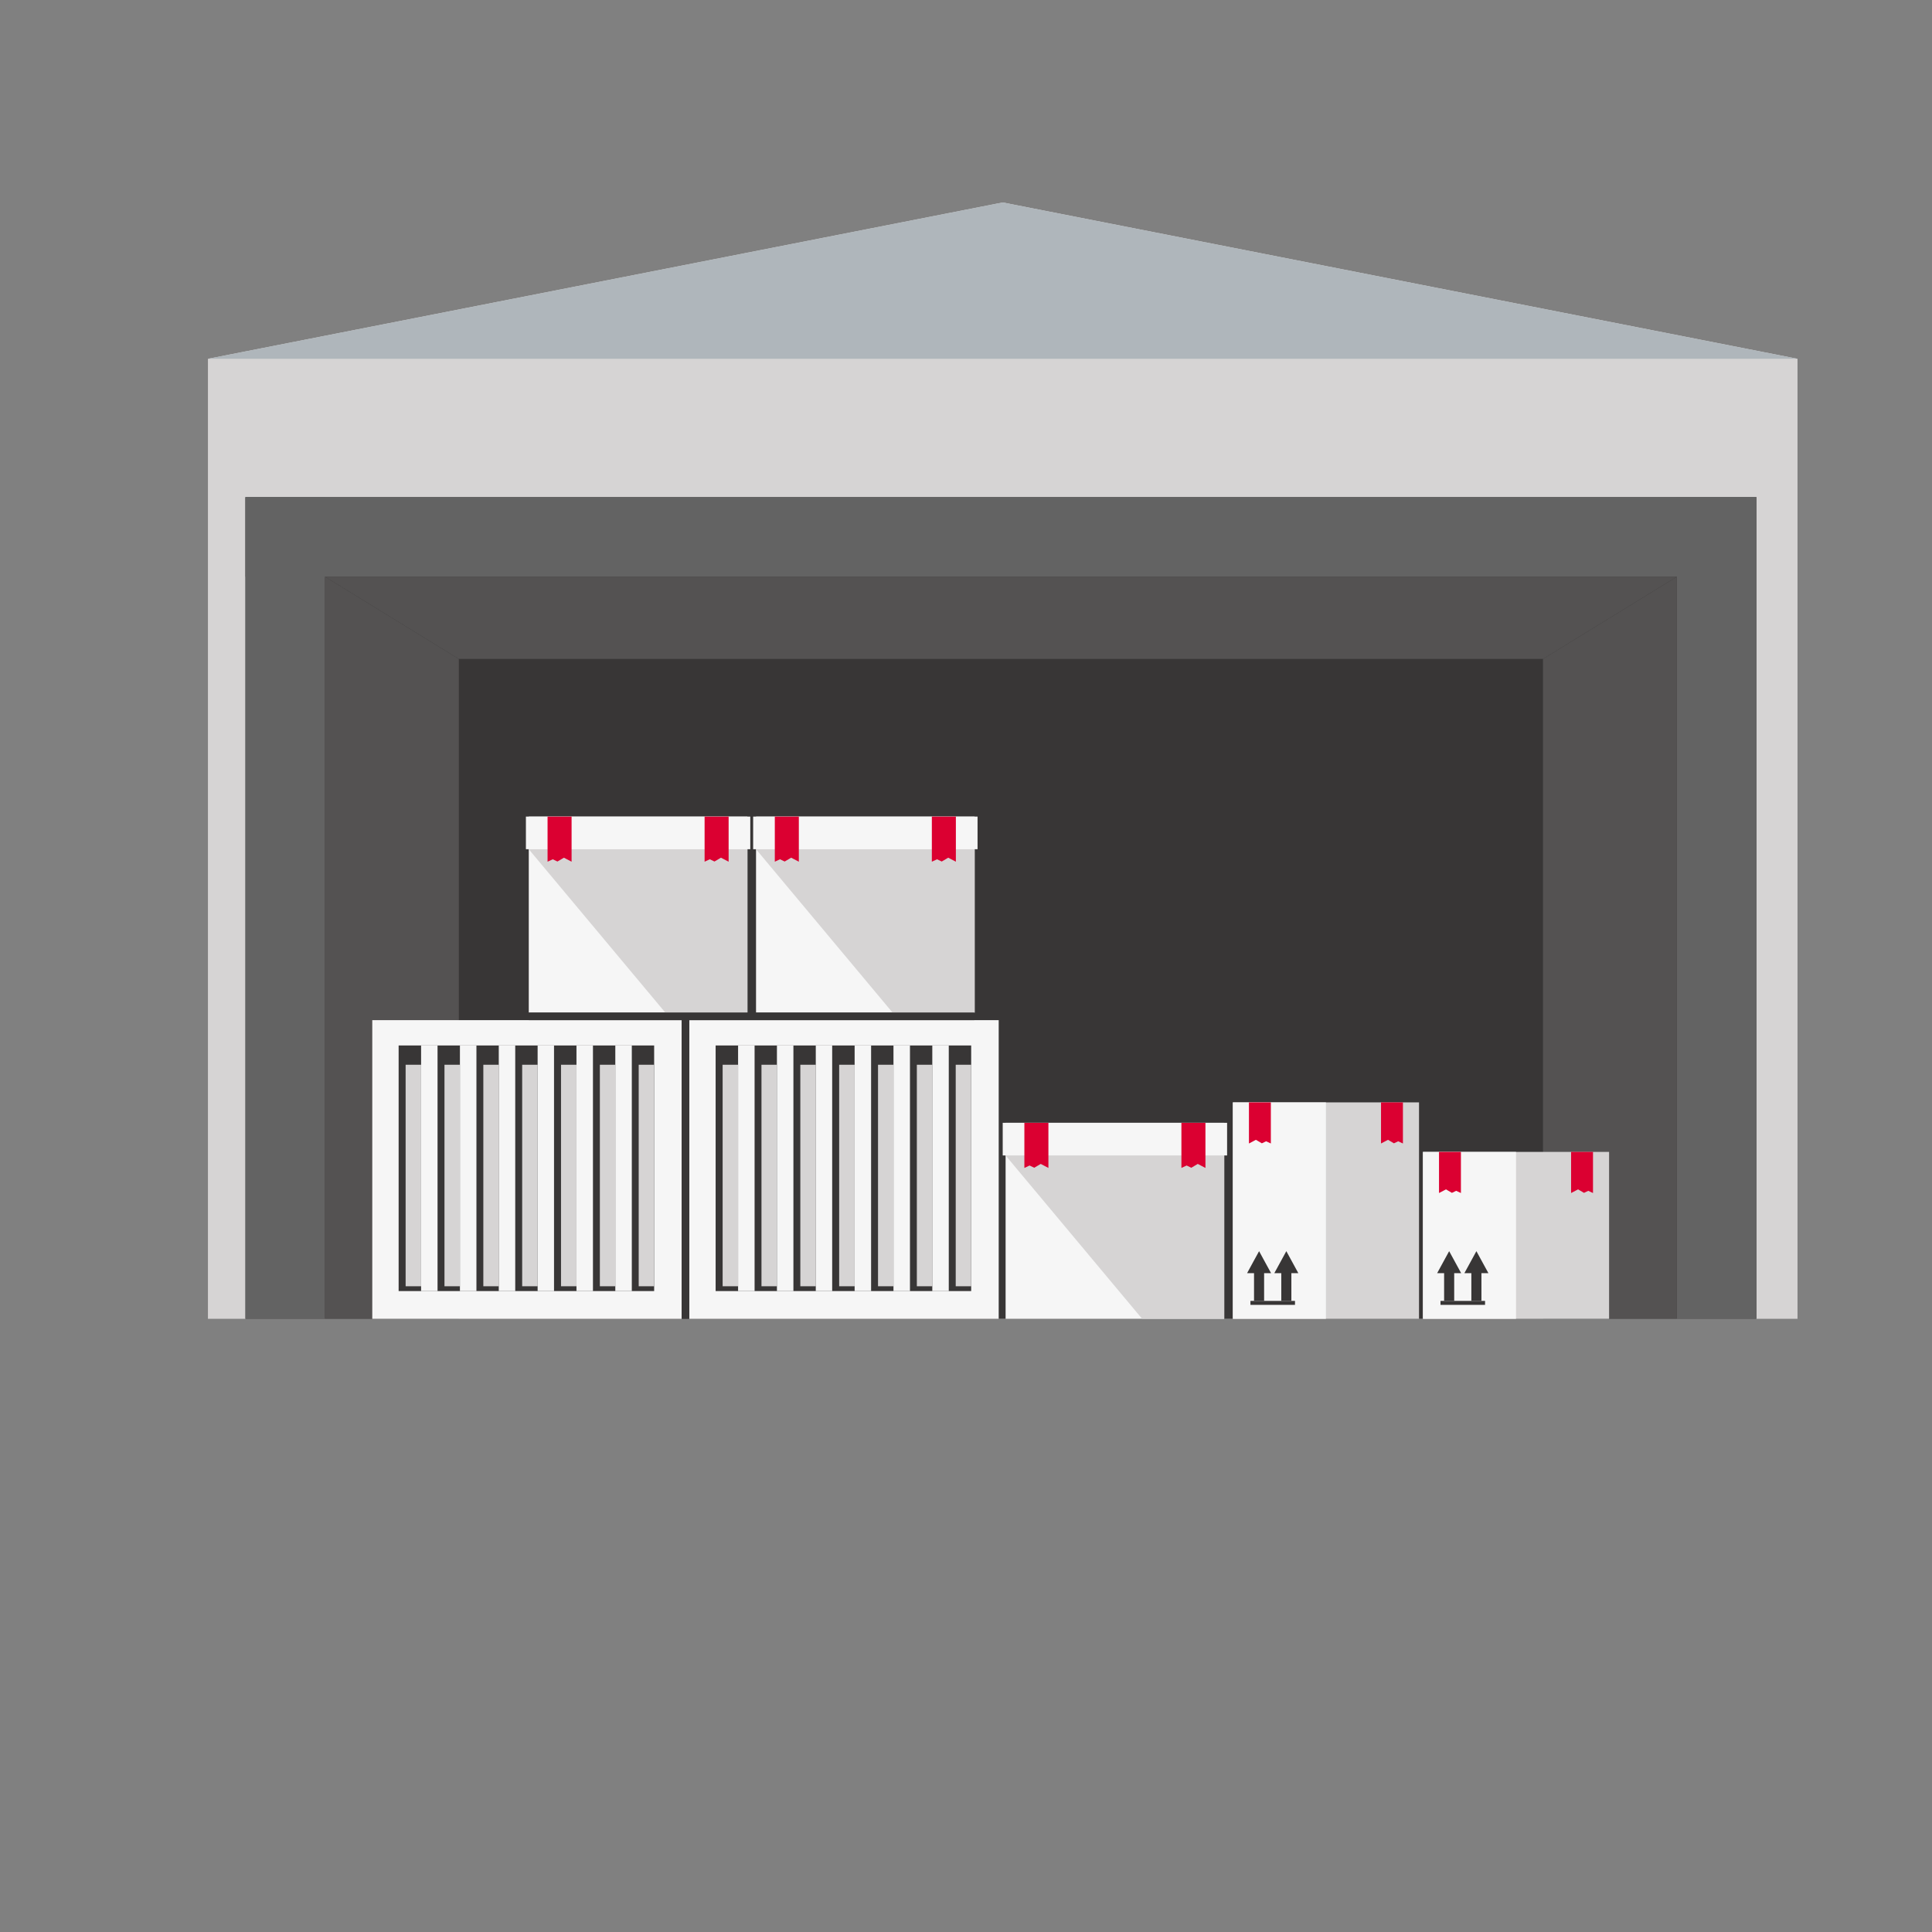 <?xml version="1.0" encoding="utf-8"?>
<!-- Generator: Adobe Illustrator 16.0.0, SVG Export Plug-In . SVG Version: 6.00 Build 0)  -->
<!DOCTYPE svg PUBLIC "-//W3C//DTD SVG 1.1//EN" "http://www.w3.org/Graphics/SVG/1.1/DTD/svg11.dtd">
<svg version="1.1" id="Ebene_1" xmlns="http://www.w3.org/2000/svg" xmlns:xlink="http://www.w3.org/1999/xlink" x="0px" y="0px"
	 width="800px" height="800px" viewBox="0 0 800 800" enable-background="new 0 0 800 800" xml:space="preserve">
<rect x="0" y="0" width="800" height="800" fill="#808080" stroke="none"/>
<polygon fill-rule="evenodd" clip-rule="evenodd" fill="#D6D4D4" points="86.107,148.57 415.214,83.833 744.313,148.565 
	744.313,546.1 86.107,546.1 "/>
<rect x="101.641" y="205.867" fill-rule="evenodd" clip-rule="evenodd" fill="#383636" width="625.634" height="340.233"/>
<rect x="101.641" y="205.867" fill-rule="evenodd" clip-rule="evenodd" fill="#636363" width="32.937" height="340.233"/>
<rect x="694.334" y="205.867" fill-rule="evenodd" clip-rule="evenodd" fill="#636363" width="32.933" height="340.233"/>
<polygon fill-rule="evenodd" clip-rule="evenodd" fill="#AFB6BB" points="86.107,148.57 744.313,148.57 744.313,148.565 
	415.214,83.833 "/>
<rect x="101.641" y="205.867" fill-rule="evenodd" clip-rule="evenodd" fill="#636363" width="625.626" height="32.941"/>
<polygon fill-rule="evenodd" clip-rule="evenodd" fill="#545252" points="134.577,238.808 189.995,272.861 189.995,546.1 
	134.577,546.1 "/>
<rect x="313.058" y="338.133" fill-rule="evenodd" clip-rule="evenodd" fill="#F6F6F6" width="90.524" height="81.158"/>
<rect x="311.865" y="338.133" fill-rule="evenodd" clip-rule="evenodd" fill="#F6F6F6" width="92.918" height="13.51"/>
<polygon fill-rule="evenodd" clip-rule="evenodd" fill="#D6D4D4" points="403.582,419.291 369.594,419.291 313.058,351.651 
	403.582,351.651 "/>
<polygon fill-rule="evenodd" clip-rule="evenodd" fill="#DB0031" points="395.808,338.133 385.857,338.133 385.857,356.81 
	388.008,355.81 389.953,356.737 392.641,355.153 395.808,356.81 "/>
<polygon fill-rule="evenodd" clip-rule="evenodd" fill="#DB0031" points="330.783,338.133 320.832,338.133 320.832,356.81 
	322.979,355.81 324.92,356.737 327.608,355.153 330.783,356.81 "/>
<rect x="218.955" y="338.133" fill-rule="evenodd" clip-rule="evenodd" fill="#F6F6F6" width="90.535" height="81.158"/>
<rect x="217.768" y="338.133" fill-rule="evenodd" clip-rule="evenodd" fill="#F6F6F6" width="92.909" height="13.51"/>
<polygon fill-rule="evenodd" clip-rule="evenodd" fill="#D6D4D4" points="309.486,419.291 275.493,419.291 218.955,351.651 
	309.486,351.651 "/>
<polygon fill-rule="evenodd" clip-rule="evenodd" fill="#DB0031" points="301.709,338.133 291.76,338.133 291.76,356.81 
	293.912,355.81 295.85,356.737 298.538,355.153 301.709,356.81 "/>
<polygon fill-rule="evenodd" clip-rule="evenodd" fill="#DB0031" points="236.683,338.133 226.734,338.133 226.734,356.81 
	228.883,355.81 230.822,356.737 233.505,355.153 236.683,356.81 "/>
<rect x="154.151" y="422.426" fill-rule="evenodd" clip-rule="evenodd" fill="#F6F6F6" width="128.128" height="123.675"/>
<rect x="165.065" y="432.905" fill-rule="evenodd" clip-rule="evenodd" fill="#383636" width="16.087" height="101.7"/>
<rect x="181.152" y="432.905" fill-rule="evenodd" clip-rule="evenodd" fill="#383636" width="16.087" height="101.7"/>
<rect x="197.235" y="432.905" fill-rule="evenodd" clip-rule="evenodd" fill="#383636" width="16.085" height="101.7"/>
<rect x="213.32" y="432.905" fill-rule="evenodd" clip-rule="evenodd" fill="#383636" width="16.087" height="101.7"/>
<rect x="229.407" y="432.905" fill-rule="evenodd" clip-rule="evenodd" fill="#383636" width="16.087" height="101.7"/>
<rect x="245.494" y="432.905" fill-rule="evenodd" clip-rule="evenodd" fill="#383636" width="16.085" height="101.7"/>
<rect x="261.574" y="432.905" fill-rule="evenodd" clip-rule="evenodd" fill="#383636" width="9.298" height="101.7"/>
<rect x="167.961" y="440.889" fill-rule="evenodd" clip-rule="evenodd" fill="#D6D4D4" width="6.404" height="91.724"/>
<rect x="184.048" y="440.889" fill-rule="evenodd" clip-rule="evenodd" fill="#D6D4D4" width="6.398" height="91.724"/>
<rect x="200.137" y="440.889" fill-rule="evenodd" clip-rule="evenodd" fill="#D6D4D4" width="6.396" height="91.724"/>
<rect x="216.22" y="440.889" fill-rule="evenodd" clip-rule="evenodd" fill="#D6D4D4" width="6.4" height="91.724"/>
<rect x="232.307" y="440.889" fill-rule="evenodd" clip-rule="evenodd" fill="#D6D4D4" width="6.398" height="91.724"/>
<rect x="248.392" y="440.889" fill-rule="evenodd" clip-rule="evenodd" fill="#D6D4D4" width="6.4" height="91.724"/>
<rect x="264.475" y="440.889" fill-rule="evenodd" clip-rule="evenodd" fill="#D6D4D4" width="6.398" height="91.724"/>
<rect x="174.365" y="432.905" fill-rule="evenodd" clip-rule="evenodd" fill="#F6F6F6" width="6.787" height="101.7"/>
<rect x="190.446" y="432.905" fill-rule="evenodd" clip-rule="evenodd" fill="#F6F6F6" width="6.789" height="101.7"/>
<rect x="206.533" y="432.905" fill-rule="evenodd" clip-rule="evenodd" fill="#F6F6F6" width="6.786" height="101.7"/>
<rect x="222.62" y="432.905" fill-rule="evenodd" clip-rule="evenodd" fill="#F6F6F6" width="6.787" height="101.7"/>
<rect x="238.705" y="432.905" fill-rule="evenodd" clip-rule="evenodd" fill="#F6F6F6" width="6.789" height="101.7"/>
<rect x="254.788" y="432.905" fill-rule="evenodd" clip-rule="evenodd" fill="#F6F6F6" width="6.787" height="101.7"/>
<rect x="285.412" y="422.426" fill-rule="evenodd" clip-rule="evenodd" fill="#F6F6F6" width="128.129" height="123.675"/>
<rect x="296.327" y="432.905" fill-rule="evenodd" clip-rule="evenodd" fill="#383636" width="16.089" height="101.7"/>
<rect x="312.414" y="432.905" fill-rule="evenodd" clip-rule="evenodd" fill="#383636" width="16.085" height="101.7"/>
<rect x="328.499" y="432.905" fill-rule="evenodd" clip-rule="evenodd" fill="#383636" width="16.083" height="101.7"/>
<rect x="344.586" y="432.905" fill-rule="evenodd" clip-rule="evenodd" fill="#383636" width="16.089" height="101.7"/>
<rect x="360.676" y="432.905" fill-rule="evenodd" clip-rule="evenodd" fill="#383636" width="16.078" height="101.7"/>
<rect x="376.754" y="432.905" fill-rule="evenodd" clip-rule="evenodd" fill="#383636" width="16.094" height="101.7"/>
<rect x="392.841" y="432.905" fill-rule="evenodd" clip-rule="evenodd" fill="#383636" width="9.303" height="101.7"/>
<rect x="299.23" y="440.889" fill-rule="evenodd" clip-rule="evenodd" fill="#D6D4D4" width="6.4" height="91.724"/>
<rect x="315.313" y="440.889" fill-rule="evenodd" clip-rule="evenodd" fill="#D6D4D4" width="6.4" height="91.724"/>
<rect x="331.4" y="440.889" fill-rule="evenodd" clip-rule="evenodd" fill="#D6D4D4" width="6.398" height="91.724"/>
<rect x="347.482" y="440.889" fill-rule="evenodd" clip-rule="evenodd" fill="#D6D4D4" width="6.402" height="91.724"/>
<rect x="363.572" y="440.889" fill-rule="evenodd" clip-rule="evenodd" fill="#D6D4D4" width="6.398" height="91.724"/>
<rect x="379.65" y="440.889" fill-rule="evenodd" clip-rule="evenodd" fill="#D6D4D4" width="6.398" height="91.724"/>
<rect x="395.743" y="440.889" fill-rule="evenodd" clip-rule="evenodd" fill="#D6D4D4" width="6.4" height="91.724"/>
<rect x="305.626" y="432.905" fill-rule="evenodd" clip-rule="evenodd" fill="#F6F6F6" width="6.789" height="101.7"/>
<rect x="321.713" y="432.905" fill-rule="evenodd" clip-rule="evenodd" fill="#F6F6F6" width="6.787" height="101.7"/>
<rect x="337.798" y="432.905" fill-rule="evenodd" clip-rule="evenodd" fill="#F6F6F6" width="6.784" height="101.7"/>
<rect x="353.885" y="432.905" fill-rule="evenodd" clip-rule="evenodd" fill="#F6F6F6" width="6.791" height="101.7"/>
<rect x="369.969" y="432.905" fill-rule="evenodd" clip-rule="evenodd" fill="#F6F6F6" width="6.784" height="101.7"/>
<rect x="386.048" y="432.905" fill-rule="evenodd" clip-rule="evenodd" fill="#F6F6F6" width="6.793" height="101.7"/>
<rect x="218.955" y="419.291" fill-rule="evenodd" clip-rule="evenodd" fill="#383636" width="184.477" height="3.135"/>
<rect x="282.28" y="422.426" fill-rule="evenodd" clip-rule="evenodd" fill="#383636" width="3.132" height="123.675"/>
<rect x="416.397" y="464.933" fill-rule="evenodd" clip-rule="evenodd" fill="#F6F6F6" width="90.526" height="81.167"/>
<rect x="415.205" y="464.933" fill-rule="evenodd" clip-rule="evenodd" fill="#F6F6F6" width="92.909" height="13.519"/>
<polygon fill-rule="evenodd" clip-rule="evenodd" fill="#D6D4D4" points="506.923,546.1 472.935,546.1 416.397,478.452 
	506.923,478.452 "/>
<polygon fill-rule="evenodd" clip-rule="evenodd" fill="#DB0031" points="499.147,464.933 489.198,464.933 489.198,483.62 
	491.349,482.613 493.285,483.541 495.972,481.956 499.147,483.62 "/>
<polygon fill-rule="evenodd" clip-rule="evenodd" fill="#DB0031" points="434.124,464.933 424.173,464.933 424.173,483.62 
	426.316,482.613 428.252,483.541 430.948,481.956 434.124,483.62 "/>
<polygon fill-rule="evenodd" clip-rule="evenodd" fill="#545252" points="134.577,238.808 189.995,272.861 638.917,272.861 
	694.334,238.808 "/>
<polygon fill-rule="evenodd" clip-rule="evenodd" fill="#545252" points="694.334,238.808 638.917,272.861 638.917,546.1 
	694.334,546.1 "/>
<rect x="510.498" y="456.471" fill-rule="evenodd" clip-rule="evenodd" fill="#D6D4D4" width="77.088" height="89.629"/>
<rect x="510.498" y="456.471" fill-rule="evenodd" clip-rule="evenodd" fill="#F6F6F6" width="38.539" height="89.629"/>
<g>
	<polygon fill-rule="evenodd" clip-rule="evenodd" fill="#383636" points="523.442,527.199 523.442,538.678 519.266,538.678 
		519.266,527.199 516.387,527.199 518.866,522.638 521.362,518.081 523.841,522.638 526.336,527.199 	"/>
	<polygon fill-rule="evenodd" clip-rule="evenodd" fill="#383636" points="534.729,527.199 534.729,538.678 530.553,538.678 
		530.553,527.199 527.665,527.199 530.154,522.638 532.639,518.081 535.127,522.638 537.615,527.199 	"/>
	<rect x="517.779" y="538.678" fill-rule="evenodd" clip-rule="evenodd" fill="#383636" width="18.446" height="1.638"/>
</g>
<g>
	<polygon fill-rule="evenodd" clip-rule="evenodd" fill="#DB0031" points="517.162,456.471 526.233,456.471 526.233,473.493 
		524.273,472.58 522.506,473.42 520.05,471.972 517.162,473.493 	"/>
	<polygon fill-rule="evenodd" clip-rule="evenodd" fill="#DB0031" points="571.851,456.471 580.922,456.471 580.922,473.493 
		578.964,472.58 577.195,473.42 574.747,471.972 571.851,473.493 	"/>
</g>
<rect x="589.202" y="476.979" fill-rule="evenodd" clip-rule="evenodd" fill="#D6D4D4" width="77.087" height="69.121"/>
<rect x="589.202" y="476.979" fill-rule="evenodd" clip-rule="evenodd" fill="#F6F6F6" width="38.547" height="69.121"/>
<polygon fill-rule="evenodd" clip-rule="evenodd" fill="#383636" points="602.154,527.199 602.154,538.678 597.977,538.678 
	597.977,527.199 595.09,527.199 597.575,522.638 600.064,518.081 602.553,522.638 605.041,527.199 "/>
<polygon fill-rule="evenodd" clip-rule="evenodd" fill="#383636" points="613.431,527.199 613.431,538.678 609.255,538.678 
	609.255,527.199 606.367,527.199 608.856,522.638 611.344,518.081 613.83,522.638 616.327,527.199 "/>
<rect x="596.481" y="538.678" fill-rule="evenodd" clip-rule="evenodd" fill="#383636" width="18.447" height="1.638"/>
<g>
	<polygon fill-rule="evenodd" clip-rule="evenodd" fill="#DB0031" points="595.865,476.979 604.936,476.979 604.936,494.003 
		602.976,493.09 601.208,493.938 598.761,492.498 595.865,494.003 	"/>
	<polygon fill-rule="evenodd" clip-rule="evenodd" fill="#DB0031" points="650.554,476.979 659.627,476.979 659.627,494.003 
		657.666,493.09 655.898,493.938 653.45,492.498 650.554,494.003 	"/>
</g>
</svg>
